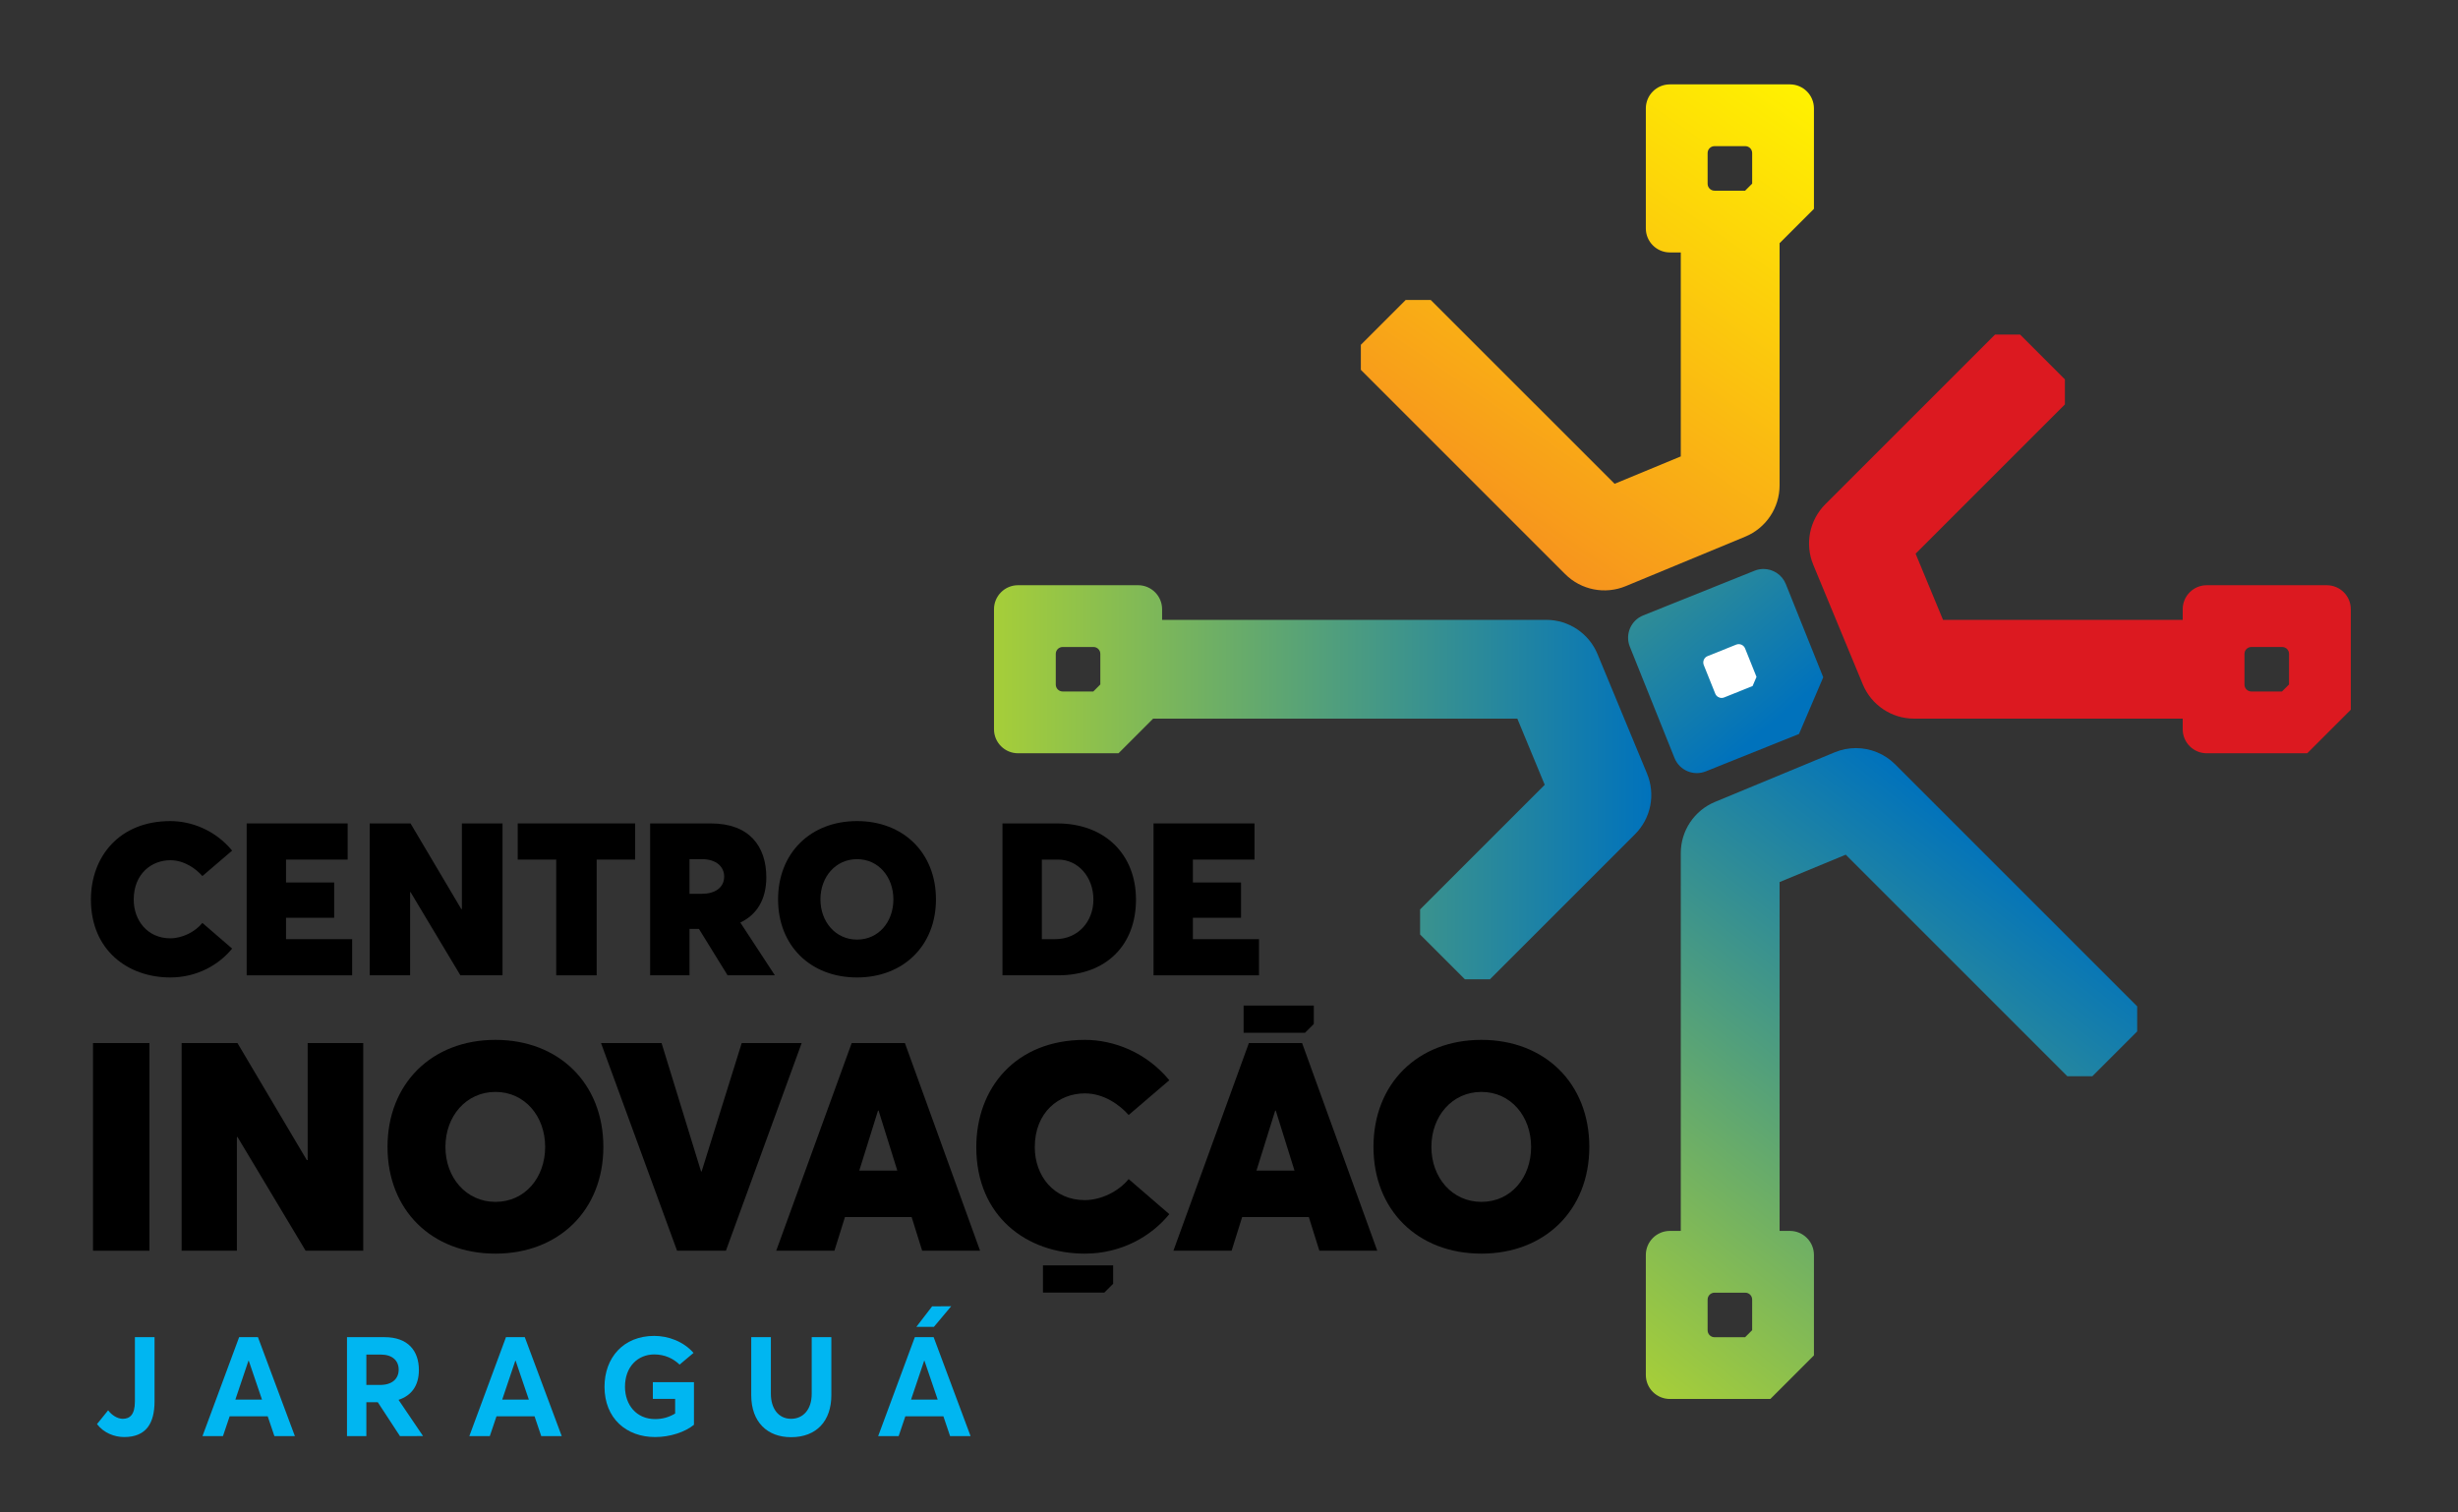 <?xml version="1.0" encoding="UTF-8" standalone="no"?>
<!-- Created with Inkscape (http://www.inkscape.org/) -->

<svg
   width="130"
   height="80"
   id="svg3948"
   version="1.1"
   inkscape:version="1.2.2 (b0a8486541, 2022-12-01)"
   sodipodi:docname="logo-jaragua.svg"
   inkscape:export-filename="/home/phls/Dropbox/debian-brasil/logo-debian-brasil.png"
   inkscape:export-xdpi="96"
   inkscape:export-ydpi="96"
   xmlns:inkscape="http://www.inkscape.org/namespaces/inkscape"
   xmlns:sodipodi="http://sodipodi.sourceforge.net/DTD/sodipodi-0.dtd"
   xmlns="http://www.w3.org/2000/svg"
   xmlns:svg="http://www.w3.org/2000/svg"
   xmlns:rdf="http://www.w3.org/1999/02/22-rdf-syntax-ns#"
   xmlns:cc="http://creativecommons.org/ns#"
   xmlns:dc="http://purl.org/dc/elements/1.1/">
  <rect width="100%" height="100%" fill="#333333" stroke="none"/>
  <defs
     id="defs3950">
    <clipPath
       clipPathUnits="userSpaceOnUse"
       id="clipPath16">
      <path
         inkscape:connector-curvature="0"
         d="M 0,800 H 1280 V 0 H 0 Z"
         id="path18" />
    </clipPath>
    <clipPath
       clipPathUnits="userSpaceOnUse"
       id="clipPath38">
      <path
         inkscape:connector-curvature="0"
         d="M 0,800 H 1280 V 0 H 0 Z"
         id="path40" />
    </clipPath>
    <clipPath
       clipPathUnits="userSpaceOnUse"
       id="clipPath56">
      <path
         inkscape:connector-curvature="0"
         d="M 0,800 H 1280 V 0 H 0 Z"
         id="path58" />
    </clipPath>
    <clipPath
       clipPathUnits="userSpaceOnUse"
       id="clipPath80">
      <path
         inkscape:connector-curvature="0"
         d="M 0,800 H 1280 V 0 H 0 Z"
         id="path82" />
    </clipPath>
    <clipPath
       clipPathUnits="userSpaceOnUse"
       id="clipPath100">
      <path
         inkscape:connector-curvature="0"
         d="M 0,800 H 1280 V 0 H 0 Z"
         id="path102" />
    </clipPath>
    <linearGradient
       x1="0"
       y1="0"
       x2="1"
       y2="0"
       gradientUnits="userSpaceOnUse"
       gradientTransform="matrix(178.366,-212.162,-212.162,-178.366,1042.706,770.073)"
       spreadMethod="pad"
       id="linearGradient32">
      <stop
         style="stop-opacity:1;stop-color:#a6ce39"
         offset="0"
         id="stop28" />
      <stop
         style="stop-opacity:1;stop-color:#0072bc"
         offset="1"
         id="stop30" />
    </linearGradient>
    <clipPath
       clipPathUnits="userSpaceOnUse"
       id="clipPath42">
      <path
         d="M 0,1080 H 1920 V 0 H 0 Z"
         id="path40-3" />
    </clipPath>
    <linearGradient
       x1="0"
       y1="0"
       x2="1"
       y2="0"
       gradientUnits="userSpaceOnUse"
       gradientTransform="matrix(-143.468,-208.559,-208.559,143.468,1234.248,858.06)"
       spreadMethod="pad"
       id="linearGradient64">
      <stop
         style="stop-opacity:1;stop-color:#fff200"
         offset="0"
         id="stop60" />
      <stop
         style="stop-opacity:1;stop-color:#f7941d"
         offset="1"
         id="stop62" />
    </linearGradient>
    <linearGradient
       x1="0"
       y1="0"
       x2="1"
       y2="0"
       gradientUnits="userSpaceOnUse"
       gradientTransform="matrix(188.476,238.075,238.075,-188.476,1132.733,266.583)"
       spreadMethod="pad"
       id="linearGradient84">
      <stop
         style="stop-opacity:1;stop-color:#a6ce39"
         offset="0"
         id="stop80" />
      <stop
         style="stop-opacity:1;stop-color:#0072bc"
         offset="1"
         id="stop82" />
    </linearGradient>
    <linearGradient
       x1="0"
       y1="0"
       x2="1"
       y2="0"
       gradientUnits="userSpaceOnUse"
       gradientTransform="matrix(310.399,0,0,-310.399,852.866,529.859)"
       spreadMethod="pad"
       id="linearGradient104">
      <stop
         style="stop-opacity:1;stop-color:#a6ce39"
         offset="0"
         id="stop100" />
      <stop
         style="stop-opacity:1;stop-color:#0072bc"
         offset="1"
         id="stop102" />
    </linearGradient>
    <clipPath
       clipPathUnits="userSpaceOnUse"
       id="clipPath114">
      <path
         d="M 0,1080 H 1920 V 0 H 0 Z"
         id="path112" />
    </clipPath>
    <clipPath
       clipPathUnits="userSpaceOnUse"
       id="clipPath122">
      <path
         d="m 1255.17,507.706 h 137.31 V 391.262 h -137.31 z"
         id="path120" />
    </clipPath>
    <clipPath
       clipPathUnits="userSpaceOnUse"
       id="clipPath126">
      <path
         d="m 1255.173,495.56 13.299,6.915 c 17.969,9.343 39.924,5.945 54.228,-8.394 l 69.76,-69.912 0.02,-11.791 -20.886,-21.081 -11.845,-0.035 z"
         id="path124" />
    </clipPath>
    <mask
       maskUnits="userSpaceOnUse"
       x="0"
       y="0"
       width="1"
       height="1"
       id="mask140">
      <g
         id="g150">
        <g
           id="g148">
          <g
             id="g146">
            <g
               id="g144">
              <path
                 d="M -32768,32767 H 32767 V -32768 H -32768 Z"
                 style="fill:url(#linearGradient138);stroke:none"
                 id="path142" />
            </g>
          </g>
        </g>
      </g>
    </mask>
    <linearGradient
       x1="0"
       y1="0"
       x2="1"
       y2="0"
       gradientUnits="userSpaceOnUse"
       gradientTransform="matrix(107.566,-102.83,-102.83,-107.566,1265.509,515.063)"
       spreadMethod="pad"
       id="linearGradient138">
      <stop
         style="stop-opacity:1;stop-color:#ffffff"
         offset="0"
         id="stop132" />
      <stop
         style="stop-opacity:0;stop-color:#ffffff"
         offset="0.971"
         id="stop134" />
      <stop
         style="stop-opacity:0;stop-color:#ffffff"
         offset="1"
         id="stop136" />
    </linearGradient>
    <linearGradient
       x1="0"
       y1="0"
       x2="1"
       y2="0"
       gradientUnits="userSpaceOnUse"
       gradientTransform="matrix(107.566,-102.83,-102.83,-107.566,1265.509,515.063)"
       spreadMethod="pad"
       id="linearGradient158">
      <stop
         style="stop-opacity:1;stop-color:#a7a9ac"
         offset="0"
         id="stop152" />
      <stop
         style="stop-opacity:1;stop-color:#a7a9ac"
         offset="0.971"
         id="stop154" />
      <stop
         style="stop-opacity:1;stop-color:#a7a9ac"
         offset="1"
         id="stop156" />
    </linearGradient>
    <clipPath
       clipPathUnits="userSpaceOnUse"
       id="clipPath184">
      <path
         d="m 1054.45,528.608 h 70.67 v -91.532 h -70.67 z"
         id="path182" />
    </clipPath>
    <clipPath
       clipPathUnits="userSpaceOnUse"
       id="clipPath188">
      <path
         d="m 1112.971,528.608 6.915,-13.298 c 9.343,-17.97 5.946,-39.925 -8.393,-54.229 l -24.138,-23.985 -11.792,-0.02 -21.08,20.887 -0.035,11.845 z"
         id="path186" />
    </clipPath>
    <mask
       maskUnits="userSpaceOnUse"
       x="0"
       y="0"
       width="1"
       height="1"
       id="mask202">
      <g
         id="g212">
        <g
           id="g210">
          <g
             id="g208">
            <g
               id="g206">
              <path
                 d="M -32768,32767 H 32767 V -32768 H -32768 Z"
                 style="fill:url(#linearGradient200);stroke:none"
                 id="path204" />
            </g>
          </g>
        </g>
      </g>
    </mask>
    <linearGradient
       x1="0"
       y1="0"
       x2="1"
       y2="0"
       gradientUnits="userSpaceOnUse"
       gradientTransform="matrix(-60.369,-63.149,-63.149,60.369,1131.287,515.976)"
       spreadMethod="pad"
       id="linearGradient200">
      <stop
         style="stop-opacity:1;stop-color:#ffffff"
         offset="0"
         id="stop194" />
      <stop
         style="stop-opacity:0;stop-color:#ffffff"
         offset="0.971"
         id="stop196" />
      <stop
         style="stop-opacity:0;stop-color:#ffffff"
         offset="1"
         id="stop198" />
    </linearGradient>
    <linearGradient
       x1="0"
       y1="0"
       x2="1"
       y2="0"
       gradientUnits="userSpaceOnUse"
       gradientTransform="matrix(-60.369,-63.149,-63.149,60.369,1131.287,515.976)"
       spreadMethod="pad"
       id="linearGradient220">
      <stop
         style="stop-opacity:1;stop-color:#a7a9ac"
         offset="0"
         id="stop214" />
      <stop
         style="stop-opacity:1;stop-color:#a7a9ac"
         offset="0.971"
         id="stop216" />
      <stop
         style="stop-opacity:1;stop-color:#a7a9ac"
         offset="1"
         id="stop218" />
    </linearGradient>
    <clipPath
       clipPathUnits="userSpaceOnUse"
       id="clipPath246">
      <path
         d="m 1026.42,757.294 h 119.5 v -98.635 h -119.5 z"
         id="path244" />
    </clipPath>
    <clipPath
       clipPathUnits="userSpaceOnUse"
       id="clipPath250">
      <path
         d="m 1145.917,670.805 -13.299,-6.915 c -17.97,-9.344 -39.924,-5.946 -54.228,8.393 l -51.951,52.103 -0.02,11.792 20.887,21.08 11.844,0.035 z"
         id="path248" />
    </clipPath>
    <mask
       maskUnits="userSpaceOnUse"
       x="0"
       y="0"
       width="1"
       height="1"
       id="mask264">
      <g
         id="g274">
        <g
           id="g272">
          <g
             id="g270">
            <g
               id="g268">
              <path
                 d="M -32768,32767 H 32767 V -32768 H -32768 Z"
                 style="fill:url(#linearGradient262);stroke:none"
                 id="path266" />
            </g>
          </g>
        </g>
      </g>
    </mask>
    <linearGradient
       x1="0"
       y1="0"
       x2="1"
       y2="0"
       gradientUnits="userSpaceOnUse"
       gradientTransform="matrix(-90.285,86.31,86.31,90.285,1134.688,651.763)"
       spreadMethod="pad"
       id="linearGradient262">
      <stop
         style="stop-opacity:1;stop-color:#ffffff"
         offset="0"
         id="stop256" />
      <stop
         style="stop-opacity:0;stop-color:#ffffff"
         offset="0.971"
         id="stop258" />
      <stop
         style="stop-opacity:0;stop-color:#ffffff"
         offset="1"
         id="stop260" />
    </linearGradient>
    <linearGradient
       x1="0"
       y1="0"
       x2="1"
       y2="0"
       gradientUnits="userSpaceOnUse"
       gradientTransform="matrix(-90.285,86.31,86.31,90.285,1134.688,651.763)"
       spreadMethod="pad"
       id="linearGradient282">
      <stop
         style="stop-opacity:1;stop-color:#a7a9ac"
         offset="0"
         id="stop276" />
      <stop
         style="stop-opacity:1;stop-color:#a7a9ac"
         offset="0.971"
         id="stop278" />
      <stop
         style="stop-opacity:1;stop-color:#a7a9ac"
         offset="1"
         id="stop280" />
    </linearGradient>
    <clipPath
       clipPathUnits="userSpaceOnUse"
       id="clipPath308">
      <path
         d="m 1275.93,740.997 h 82.31 V 637.823 h -82.31 z"
         id="path306" />
    </clipPath>
    <clipPath
       clipPathUnits="userSpaceOnUse"
       id="clipPath312">
      <path
         d="m 1288.072,637.823 -6.915,13.3 c -9.344,17.969 -5.945,39.923 8.394,54.228 l 35.778,35.626 11.792,0.02 21.08,-20.887 0.035,-11.844 z"
         id="path310" />
    </clipPath>
    <mask
       maskUnits="userSpaceOnUse"
       x="0"
       y="0"
       width="1"
       height="1"
       id="mask326">
      <g
         id="g336">
        <g
           id="g334">
          <g
             id="g332">
            <g
               id="g330">
              <path
                 d="M -32768,32767 H 32767 V -32768 H -32768 Z"
                 style="fill:url(#linearGradient324);stroke:none"
                 id="path328" />
            </g>
          </g>
        </g>
      </g>
    </mask>
    <linearGradient
       x1="0"
       y1="0"
       x2="1"
       y2="0"
       gradientUnits="userSpaceOnUse"
       gradientTransform="matrix(71.167,74.445,74.445,-71.167,1269.454,649.871)"
       spreadMethod="pad"
       id="linearGradient324">
      <stop
         style="stop-opacity:1;stop-color:#ffffff"
         offset="0"
         id="stop318" />
      <stop
         style="stop-opacity:0;stop-color:#ffffff"
         offset="0.971"
         id="stop320" />
      <stop
         style="stop-opacity:0;stop-color:#ffffff"
         offset="1"
         id="stop322" />
    </linearGradient>
    <linearGradient
       x1="0"
       y1="0"
       x2="1"
       y2="0"
       gradientUnits="userSpaceOnUse"
       gradientTransform="matrix(71.167,74.445,74.445,-71.167,1269.454,649.871)"
       spreadMethod="pad"
       id="linearGradient344">
      <stop
         style="stop-opacity:1;stop-color:#a7a9ac"
         offset="0"
         id="stop338" />
      <stop
         style="stop-opacity:1;stop-color:#a7a9ac"
         offset="0.971"
         id="stop340" />
      <stop
         style="stop-opacity:1;stop-color:#a7a9ac"
         offset="1"
         id="stop342" />
    </linearGradient>
  </defs>
  <sodipodi:namedview
     id="base"
     pagecolor="#ffffff"
     bordercolor="#666666"
     borderopacity="1.0"
     inkscape:pageopacity="0.0"
     inkscape:pageshadow="2"
     inkscape:zoom="3.959798"
     inkscape:cx="116.16754"
     inkscape:cy="46.467017"
     inkscape:document-units="px"
     inkscape:current-layer="g909"
     showgrid="false"
     inkscape:window-width="1920"
     inkscape:window-height="1003"
     inkscape:window-x="1080"
     inkscape:window-y="0"
     inkscape:window-maximized="1"
     inkscape:showpageshadow="2"
     inkscape:pagecheckerboard="0"
     inkscape:deskcolor="#d1d1d1" />
  <g
     inkscape:label="Camada 1"
     inkscape:groupmode="layer"
     id="layer1"
     transform="translate(0,-622.52)">
    <g
       id="g4457"
       transform="translate(-201.181,-543.632)">
      <g
         id="g909"
         transform="matrix(0.112,0,0,-0.112,158.231,1266.873)">
        <g
           id="g2757">
          <g
             id="g12"
             transform="translate(1225.173,574.508)">
            <path
               d="m 0,0 -37.058,-14.871 -12.285,30.613 37.058,14.871 z"
               style="fill:#ffffff;fill-opacity:1;fill-rule:nonzero;stroke:none"
               id="path14" />
          </g>
          <g
             id="g16">
            <g
               id="g18">
              <g
                 id="g24">
                <g
                   id="g26">
                  <path
                     d="m 1212.019,629.763 -52.596,-21.107 c -5.817,-2.334 -8.641,-8.943 -6.306,-14.76 v 0 l 21.106,-52.595 c 2.334,-5.817 8.943,-8.641 14.761,-6.306 v 0 l 44.024,17.666 11.44,26.77 -17.668,44.025 c -1.778,4.433 -6.037,7.127 -10.537,7.127 v 0 c -1.407,0 -2.838,-0.264 -4.224,-0.82 m -18.57,-58.043 -5.413,13.486 c -0.668,1.666 0.14,3.558 1.805,4.226 v 0 l 13.487,5.413 c 1.666,0.668 3.558,-0.14 4.226,-1.806 v 0 l 5.385,-13.418 -1.847,-4.324 -13.416,-5.384 c -0.397,-0.159 -0.807,-0.235 -1.21,-0.235 v 0 c -1.289,0 -2.508,0.772 -3.017,2.042"
                     style="fill:url(#linearGradient32);stroke:none"
                     id="path34" />
                </g>
              </g>
            </g>
          </g>
          <g
             id="g36">
            <g
               id="g38"
               clip-path="url(#clipPath42)">
              <g
                 id="g44"
                 transform="translate(1464.405,576.04)">
                <path
                   d="m 0,0 -3.332,-3.317 h -14.442 c -1.796,0 -3.259,1.449 -3.259,3.245 v 14.53 c 0,1.795 1.463,3.244 3.259,3.244 H -3.245 C -1.448,17.702 0,16.253 0,14.458 Z m 17.818,46.877 h -56.67 c -6.272,0 -11.356,-5.085 -11.356,-11.343 v -5.012 h -113.18 l -12.95,31.247 70.503,70.503 v 11.821 l -21.164,21.163 h -11.82 l -80.166,-80.151 c -7.489,-7.503 -9.735,-18.773 -5.678,-28.566 l 23.394,-56.496 c 4.057,-9.792 13.618,-16.18 24.221,-16.18 h 126.84 v -5.012 c 0,-6.258 5.084,-11.343 11.356,-11.343 H 8.591 l 20.584,20.585 v 47.441 c 0,6.258 -5.084,11.343 -11.357,11.343"
                   style="fill:#dc1920;fill-opacity:1;fill-rule:nonzero;stroke:none"
                   id="path46" />
              </g>
            </g>
          </g>
          <g
             id="g48">
            <g
               id="g50">
              <g
                 id="g56">
                <g
                   id="g58">
                  <path
                     d="m 1172.034,859.445 c -6.272,0 -11.357,-5.085 -11.357,-11.357 v 0 -56.669 c 0,-6.258 5.085,-11.343 11.357,-11.343 v 0 h 5.143 v -96.332 l -31.247,-12.936 -86.829,86.815 h -11.834 l -21.164,-21.164 v -11.82 l 96.49,-96.492 c 7.49,-7.489 18.774,-9.735 28.567,-5.679 v 0 l 56.495,23.395 c 9.793,4.071 16.181,13.617 16.181,24.221 v 0 114.352 l 16.224,16.225 v 47.427 c 0,6.272 -5.085,11.357 -11.357,11.357 v 0 z m 17.818,-46.949 v 14.529 c 0,1.797 1.464,3.245 3.259,3.245 v 0 h 14.53 c 1.796,0 3.245,-1.448 3.245,-3.245 v 0 -14.456 l -3.333,-3.332 h -14.442 c -1.795,0 -3.259,1.462 -3.259,3.259"
                     style="fill:url(#linearGradient64);stroke:none"
                     id="path66" />
                </g>
              </g>
            </g>
          </g>
          <g
             id="g68">
            <g
               id="g70">
              <g
                 id="g76">
                <g
                   id="g78">
                  <path
                     d="m 1249.853,543.998 -56.495,-23.41 c -9.792,-4.056 -16.181,-13.603 -16.181,-24.206 v 0 -178.409 h -5.143 c -6.272,0 -11.357,-5.085 -11.357,-11.357 v 0 -56.67 c 0,-6.272 5.085,-11.342 11.357,-11.342 v 0 h 47.443 l 20.583,20.584 v 47.428 c 0,6.272 -5.085,11.357 -11.357,11.357 v 0 h -4.867 v 164.748 l 31.246,12.937 104.633,-104.632 h 11.821 l 21.164,21.163 v 11.835 L 1278.405,538.32 c -5.01,5.009 -11.712,7.673 -18.532,7.673 v 0 c -3.375,0 -6.778,-0.652 -10.02,-1.995 m -60.001,-272.975 v 14.53 c 0,1.795 1.464,3.244 3.259,3.244 v 0 h 14.53 c 1.796,0 3.245,-1.449 3.245,-3.244 v 0 -14.458 l -3.333,-3.332 h -14.442 c -1.795,0 -3.259,1.465 -3.259,3.26"
                     style="fill:url(#linearGradient84);stroke:none"
                     id="path86" />
                </g>
              </g>
            </g>
          </g>
          <g
             id="g88">
            <g
               id="g90">
              <g
                 id="g96">
                <g
                   id="g98">
                  <path
                     d="m 864.223,622.918 c -6.272,0 -11.357,-5.085 -11.357,-11.344 v 0 -56.683 c 0,-6.257 5.085,-11.342 11.357,-11.342 v 0 h 47.442 l 16.355,16.355 h 171.975 l 12.937,-31.247 -58.857,-58.856 v -11.836 l 21.163,-21.164 h 11.822 l 68.518,68.519 c 7.504,7.504 9.749,18.773 5.694,28.566 v 0 l -23.411,56.496 c -4.055,9.792 -13.616,16.18 -24.205,16.18 v 0 H 932.25 v 5.012 c 0,6.259 -5.085,11.344 -11.357,11.344 v 0 z m 17.818,-46.949 v 14.529 c 0,1.796 1.464,3.245 3.26,3.245 v 0 h 14.529 c 1.796,0 3.244,-1.449 3.244,-3.245 v 0 -14.458 l -3.316,-3.316 h -14.457 c -1.796,0 -3.26,1.448 -3.26,3.245"
                     style="fill:url(#linearGradient104);stroke:none"
                     id="path106" />
                </g>
              </g>
            </g>
          </g>
          <g
             id="g108">
            <g
               id="g110"
               clip-path="url(#clipPath114)">
              <path
                 d="m 427.397,406.681 h 26.655 v -98.057 h -26.655 z"
                 style="fill:#000000;fill-opacity:1;fill-rule:nonzero;stroke:none"
                 id="path364" />
              <g
                 id="g366"
                 transform="translate(555.01,406.681)">
                <path
                   d="m 0,0 v -98.057 h -27.208 l -32.178,53.724 h -0.277 V -98.057 H -85.765 V 0 h 26.379 l 32.731,-55.243 h 0.414 V 0 Z"
                   style="fill:#000000;fill-opacity:1;fill-rule:nonzero;stroke:none"
                   id="path368" />
              </g>
              <g
                 id="g370"
                 transform="translate(640.916,357.652)">
                <path
                   d="m 0,0 c 0,14.363 -9.529,25.964 -23.478,25.964 -13.811,0 -23.617,-11.463 -23.617,-25.964 0,-14.502 9.806,-25.965 23.617,-25.965 C -9.529,-25.965 0,-14.502 0,0 m -74.44,0 c 0,29.831 20.855,50.547 50.962,50.547 29.831,0 50.961,-20.44 50.961,-50.547 0,-29.97 -21.13,-50.409 -50.961,-50.409 -30.107,0 -50.962,20.578 -50.962,50.409"
                   style="fill:#000000;fill-opacity:1;fill-rule:nonzero;stroke:none"
                   id="path372" />
              </g>
              <g
                 id="g374"
                 transform="translate(762.043,406.681)">
                <path
                   d="M 0,0 -35.77,-98.057 H -58.834 L -94.742,0 h 28.589 l 18.644,-60.63 h 0.276 L -28.312,0 Z"
                   style="fill:#000000;fill-opacity:1;fill-rule:nonzero;stroke:none"
                   id="path376" />
              </g>
              <g
                 id="g378"
                 transform="translate(807.208,346.466)">
                <path
                   d="M 0,0 -8.839,28.312 H -9.115 L -17.954,0 Z m 6.767,-21.959 h -31.488 l -4.972,-15.883 h -27.484 l 35.632,98.057 H 3.591 L 39.084,-37.842 H 11.739 Z"
                   style="fill:#000000;fill-opacity:1;fill-rule:nonzero;stroke:none"
                   id="path380" />
              </g>
              <g
                 id="g382"
                 transform="translate(844.503,357.514)">
                <path
                   d="m 0,0 c 0,27.898 18.506,50.686 51.238,50.686 13.396,0 28.865,-5.663 39.913,-19.059 L 71.954,15.192 C 67.811,19.888 60.353,25.412 51.238,25.412 39.084,25.412 27.622,16.573 27.622,0 c 0,-13.396 8.838,-24.997 23.616,-24.997 7.734,0 16.02,4.143 20.716,9.943 L 91.151,-31.626 C 82.727,-41.984 68.64,-50.271 51.238,-50.271 23.893,-50.271 0,-32.731 0,0"
                   style="fill:#000000;fill-opacity:1;fill-rule:nonzero;stroke:none"
                   id="path384" />
              </g>
              <g
                 id="g386"
                 transform="translate(994.769,346.466)">
                <path
                   d="M 0,0 -8.839,28.312 H -9.115 L -17.954,0 Z m 6.767,-21.959 h -31.489 l -4.971,-15.883 h -27.484 l 35.632,98.057 H 3.591 L 39.084,-37.842 H 11.739 Z"
                   style="fill:#000000;fill-opacity:1;fill-rule:nonzero;stroke:none"
                   id="path388" />
              </g>
              <g
                 id="g390"
                 transform="translate(1106.503,357.652)">
                <path
                   d="m 0,0 c 0,14.363 -9.529,25.964 -23.479,25.964 -13.81,0 -23.616,-11.463 -23.616,-25.964 0,-14.502 9.806,-25.965 23.616,-25.965 C -9.529,-25.965 0,-14.502 0,0 m -74.439,0 c 0,29.831 20.853,50.547 50.96,50.547 29.832,0 50.962,-20.44 50.962,-50.547 0,-29.97 -21.13,-50.409 -50.962,-50.409 -30.107,0 -50.96,20.578 -50.96,50.409"
                   style="fill:#000000;fill-opacity:1;fill-rule:nonzero;stroke:none"
                   id="path392" />
              </g>
              <g
                 id="g394"
                 transform="translate(426.419,474.445)">
                <path
                   d="m 0,0 c 0,20.408 13.538,37.078 37.481,37.078 9.8,0 21.116,-4.142 29.198,-13.942 L 52.636,11.113 c -3.031,3.436 -8.487,7.477 -15.155,7.477 -8.89,0 -17.275,-6.466 -17.275,-18.59 0,-9.8 6.465,-18.286 17.275,-18.286 5.658,0 11.72,3.031 15.155,7.274 L 66.679,-23.135 C 60.516,-30.712 50.211,-36.774 37.481,-36.774 17.478,-36.774 0,-23.943 0,0"
                   style="fill:#000000;fill-opacity:1;fill-rule:nonzero;stroke:none"
                   id="path396" />
              </g>
              <g
                 id="g398"
                 transform="translate(499.964,510.412)">
                <path
                   d="M 0,0 H 47.686 V -17.074 H 18.589 v -10.81 h 22.732 v -16.67 H 18.589 V -54.656 H 49.807 V -71.73 H 0 Z"
                   style="fill:#000000;fill-opacity:1;fill-rule:nonzero;stroke:none"
                   id="path400" />
              </g>
              <g
                 id="g402"
                 transform="translate(620.79,510.412)">
                <path
                   d="m 0,0 v -71.73 h -19.903 l -23.539,39.299 h -0.203 V -71.73 H -62.739 V 0 h 19.297 l 23.943,-40.412 h 0.304 V 0 Z"
                   style="fill:#000000;fill-opacity:1;fill-rule:nonzero;stroke:none"
                   id="path404" />
              </g>
              <g
                 id="g406"
                 transform="translate(646.143,493.338)">
                <path
                   d="M 0,0 H -18.185 V 17.074 H 37.28 V 0 H 19.095 V -54.656 H 0 Z"
                   style="fill:#000000;fill-opacity:1;fill-rule:nonzero;stroke:none"
                   id="path408" />
              </g>
              <g
                 id="g410"
                 transform="translate(709.081,477.174)">
                <path
                   d="m 0,0 h 5.859 c 6.062,0 10.508,2.828 10.508,8.183 0,4.445 -3.536,8.183 -10.508,8.183 H 0 Z M 17.983,-38.492 4.445,-16.569 H 0 v -21.923 h -18.589 v 71.73 h 28.692 c 18.084,0 26.166,-10.709 26.166,-25.459 0,-10.508 -4.546,-17.68 -12.225,-21.317 V -13.64 L 40.31,-38.492 Z"
                   style="fill:#000000;fill-opacity:1;fill-rule:nonzero;stroke:none"
                   id="path412" />
              </g>
              <g
                 id="g414"
                 transform="translate(805.358,474.547)">
                <path
                   d="m 0,0 c 0,10.507 -6.971,18.993 -17.175,18.993 -10.103,0 -17.276,-8.386 -17.276,-18.993 0,-10.608 7.173,-18.993 17.276,-18.993 C -6.971,-18.993 0,-10.608 0,0 m -54.455,0 c 0,21.822 15.256,36.977 37.28,36.977 21.822,0 37.279,-14.953 37.279,-36.977 0,-21.923 -15.457,-36.876 -37.279,-36.876 -22.024,0 -37.28,15.054 -37.28,36.876"
                   style="fill:#000000;fill-opacity:1;fill-rule:nonzero;stroke:none"
                   id="path416" />
              </g>
              <g
                 id="g418"
                 transform="translate(881.728,455.756)">
                <path
                   d="m 0,0 c 10.911,0 18.084,8.385 18.084,18.689 0,10.709 -7.274,18.893 -16.669,18.893 H -6.264 V 0 Z M -24.853,54.656 H 1.01 c 22.631,0 37.179,-14.75 37.179,-35.967 0,-21.114 -13.639,-35.763 -36.876,-35.763 h -26.166 z"
                   style="fill:#000000;fill-opacity:1;fill-rule:nonzero;stroke:none"
                   id="path420" />
              </g>
              <g
                 id="g422"
                 transform="translate(928.196,510.412)">
                <path
                   d="M 0,0 H 47.686 V -17.074 H 18.589 v -10.81 h 22.732 v -16.67 H 18.589 V -54.656 H 49.808 V -71.73 H 0 Z"
                   style="fill:#000000;fill-opacity:1;fill-rule:nonzero;stroke:none"
                   id="path424" />
              </g>
              <g
                 id="g426"
                 transform="translate(1003.885,415.692)">
                <path
                   d="M 0,0 -4.149,-4.149 H -33.143 V 8.691 H 0 Z"
                   style="fill:#000000;fill-opacity:1;fill-rule:nonzero;stroke:none"
                   id="path428" />
              </g>
              <g
                 id="g430"
                 transform="translate(909.129,293.012)">
                <path
                   d="M 0,0 -4.149,-4.149 H -33.143 V 8.691 H 0 Z"
                   style="fill:#000000;fill-opacity:1;fill-rule:nonzero;stroke:none"
                   id="path432" />
              </g>
              <g
                 id="g434"
                 transform="translate(429.288,226.739)">
                <path
                   d="M 0,0 5.264,6.514 C 6.909,4.277 9.606,2.5 12.172,2.5 c 3.29,0 5.724,1.908 5.724,8.159 v 30.398 h 9.278 V 10.791 C 27.174,0.461 23.292,-6.119 12.83,-6.119 8.159,-6.119 3.158,-4.145 0,0"
                   style="fill:#00b6f1;fill-opacity:1;fill-rule:nonzero;stroke:none"
                   id="path436" />
              </g>
              <g
                 id="g438"
                 transform="translate(507.196,238.319)">
                <path
                   d="M 0,0 -6.25,18.357 H -6.382 L -12.567,0 Z m 2.698,-7.896 h -17.963 l -3.158,-9.342 h -9.672 l 17.305,46.715 h 8.882 L 15.528,-17.238 H 5.856 Z"
                   style="fill:#00b6f1;fill-opacity:1;fill-rule:nonzero;stroke:none"
                   id="path440" />
              </g>
              <g
                 id="g442"
                 transform="translate(556.483,245.228)">
                <path
                   d="m 0,0 h 6.448 c 5.724,0 8.817,2.895 8.817,7.237 0,4.277 -3.027,7.106 -8.422,7.106 H 0 Z M 15.857,-24.147 5.395,-8.159 H 0 V -24.147 H -9.146 V 22.567 H 8.553 c 11.251,0 16.252,-6.579 16.252,-15.527 0,-7.501 -3.619,-12.106 -9.606,-14.08 l 11.58,-17.107 z"
                   style="fill:#00b6f1;fill-opacity:1;fill-rule:nonzero;stroke:none"
                   id="path444" />
              </g>
              <g
                 id="g446"
                 transform="translate(633.207,238.319)">
                <path
                   d="M 0,0 -6.251,18.357 H -6.382 L -12.567,0 Z m 2.697,-7.896 h -17.962 l -3.158,-9.342 h -9.672 l 17.304,46.715 h 8.883 L 15.527,-17.238 H 5.855 Z"
                   style="fill:#00b6f1;fill-opacity:1;fill-rule:nonzero;stroke:none"
                   id="path448" />
              </g>
              <g
                 id="g450"
                 transform="translate(668.941,244.373)">
                <path
                   d="m 0,0 c 0,13.686 8.882,24.016 23.489,24.016 6.579,0 13.751,-2.567 18.554,-8.028 L 35.464,10.461 C 32.569,13.225 28.621,15.265 23.489,15.265 15.791,15.265 9.672,9.54 9.672,0 c 0,-8.554 5.395,-15.265 14.212,-15.265 3.355,0 6.448,0.789 9.474,2.632 v 6.908 H 22.831 v 7.896 h 19.41 V -17.963 C 38.03,-21.384 31.056,-23.753 23.884,-23.753 10.396,-23.753 0,-15.002 0,0"
                   style="fill:#00b6f1;fill-opacity:1;fill-rule:nonzero;stroke:none"
                   id="path452" />
              </g>
              <g
                 id="g454"
                 transform="translate(738.231,240.425)">
                <path
                   d="M 0,0 V 27.371 H 9.277 V 0.593 c 0,-6.712 3.422,-11.779 9.54,-11.779 5.659,0 9.738,4.343 9.738,11.779 v 26.778 h 9.278 V 0 c 0,-12.172 -6.975,-19.87 -19.016,-19.87 C 7.632,-19.87 0,-12.764 0,0"
                   style="fill:#00b6f1;fill-opacity:1;fill-rule:nonzero;stroke:none"
                   id="path456" />
              </g>
              <g
                 id="g458"
                 transform="translate(824.495,272.665)">
                <path
                   d="m 0,0 h -8.29 l 7.435,9.672 9.014,0.066 z m 1.776,-34.346 -6.25,18.358 h -0.131 l -6.186,-18.358 z m 2.698,-7.895 h -17.962 l -3.158,-9.343 h -9.672 l 17.304,46.715 h 8.883 L 17.305,-51.584 H 7.632 Z"
                   style="fill:#00b6f1;fill-opacity:1;fill-rule:nonzero;stroke:none"
                   id="path460" />
              </g>
            </g>
          </g>
        </g>
      </g>
    </g>
  </g>
</svg>
